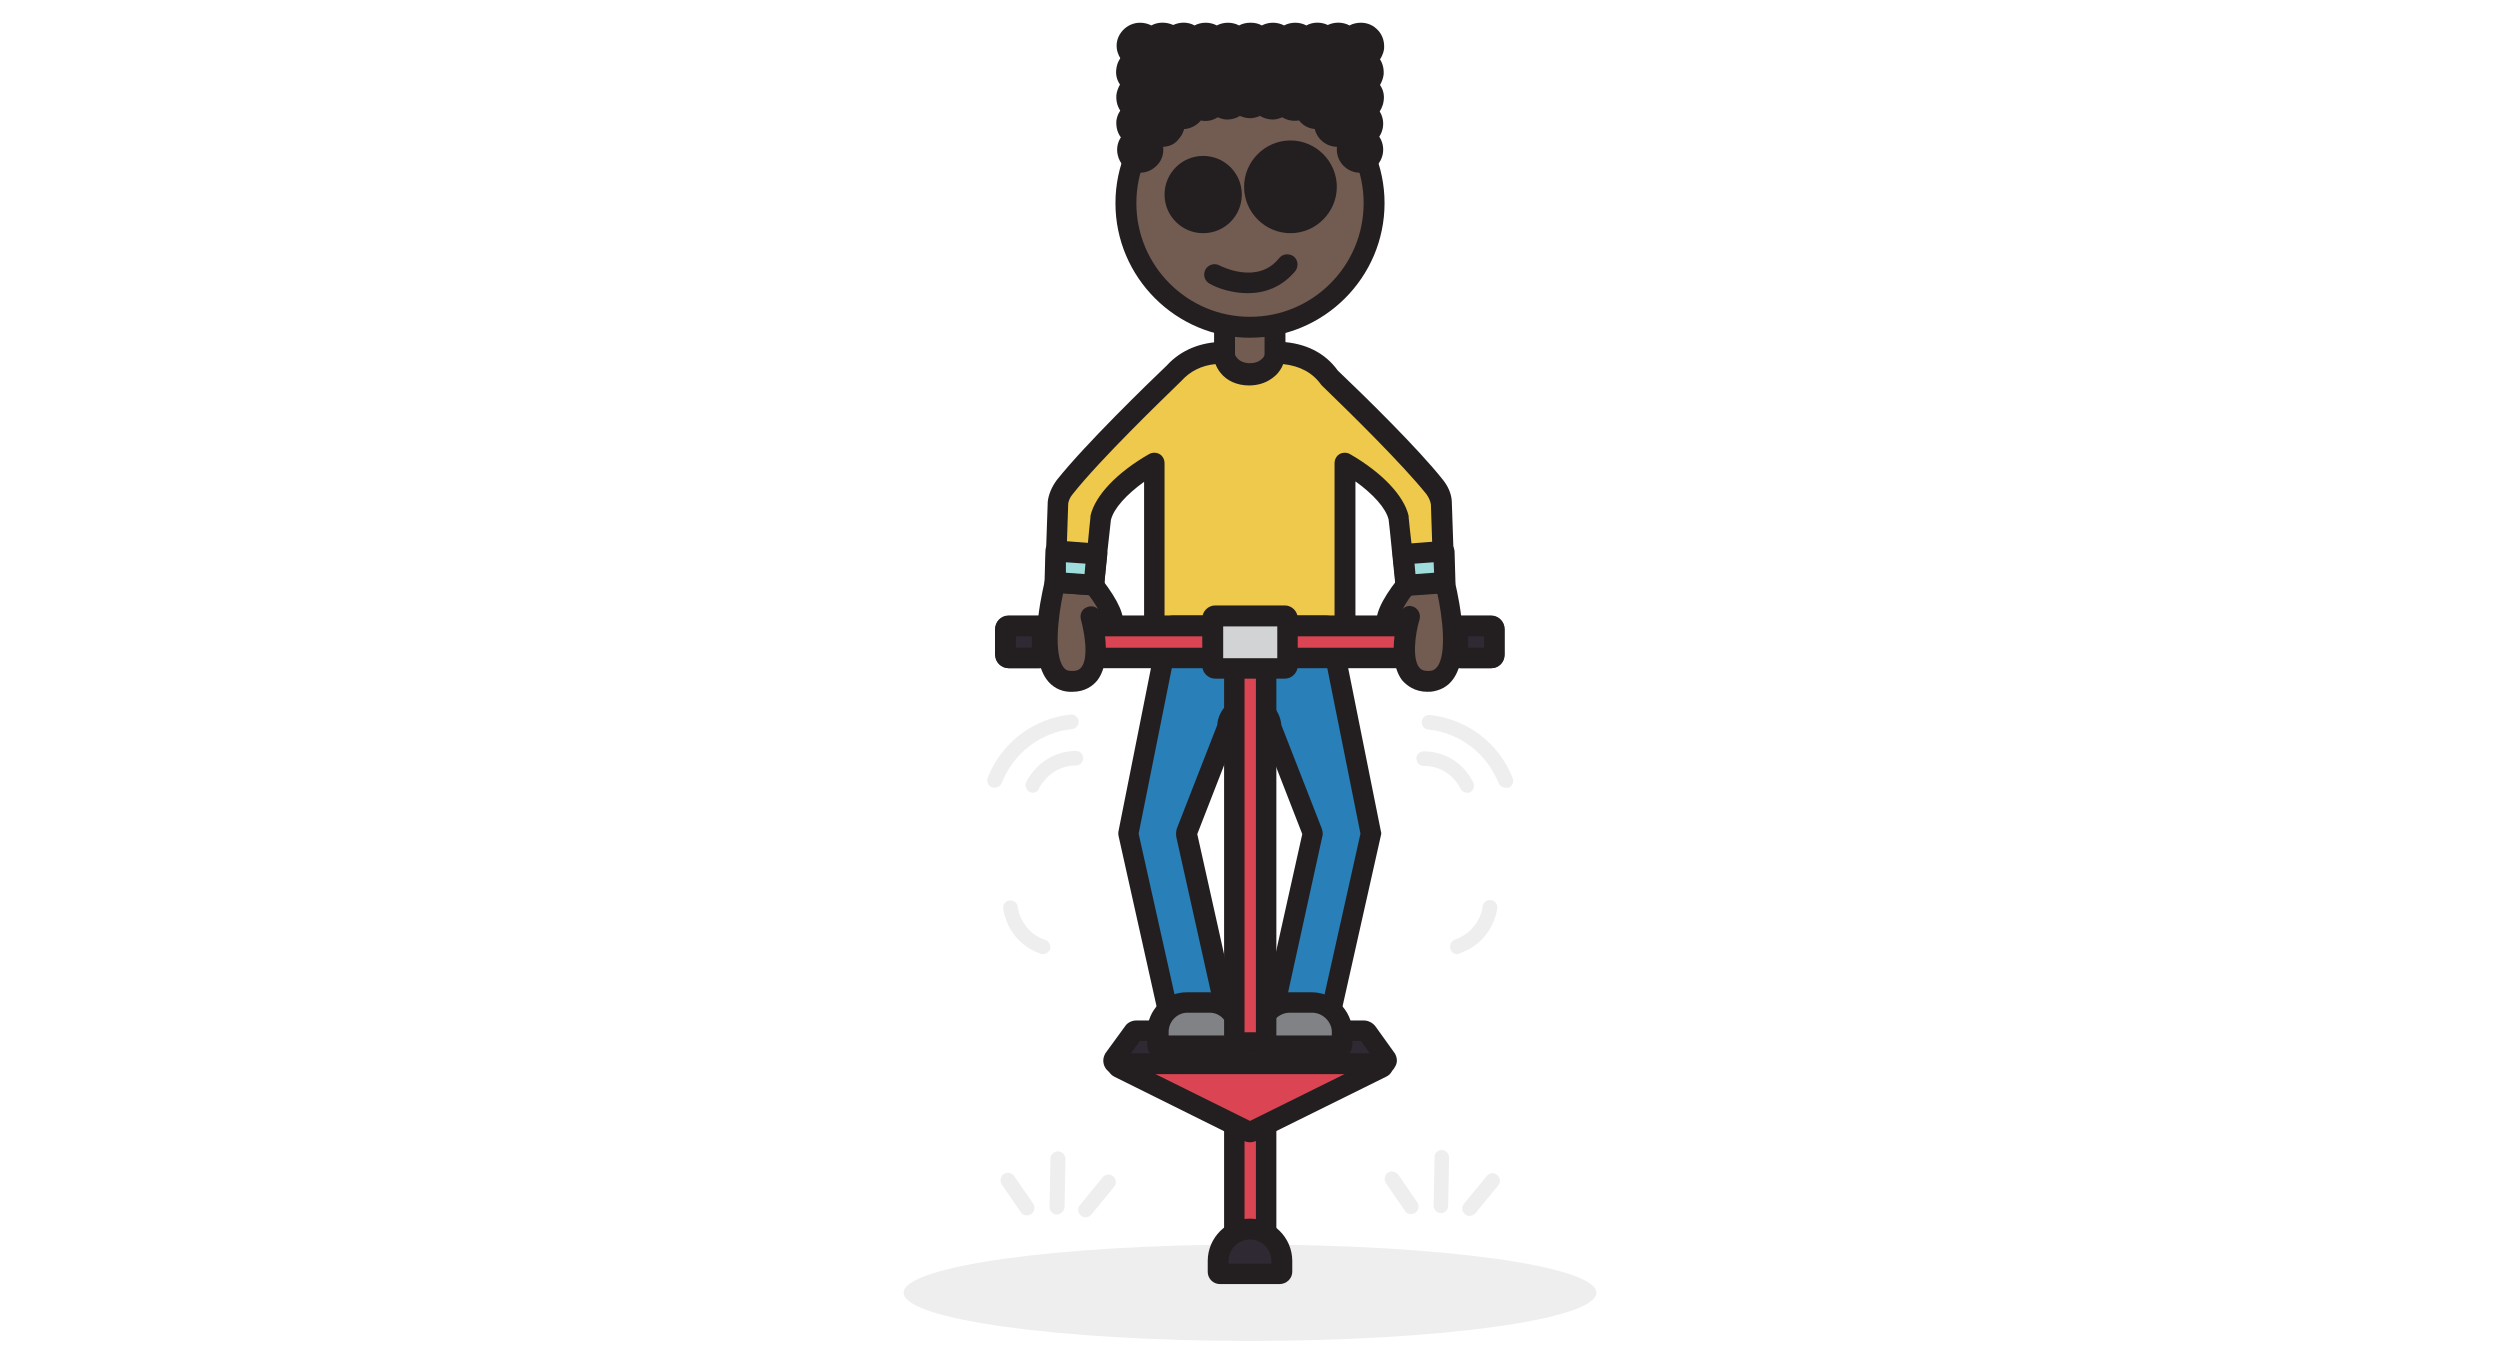 <svg id="Layer_1" xmlns="http://www.w3.org/2000/svg" viewBox="0 0 550 300"><style>.st1{fill:#eee}.st2{fill:#725b51}.st3{fill:#231f20}.st6{fill:#db4553}.st7{fill:#2f2933}.st9{fill:#808285}.st11{fill:#9edddb}</style><path fill="#fff" d="M0 0h550v300H0z"/><ellipse class="st1" cx="275" cy="284.4" rx="76.2" ry="10.6"/><path class="st1" d="M331.2 173.3c-.6 0-1.3-.4-1.5-1-2.6-6.5-8.5-11.1-15.5-11.8-.9-.1-1.5-.9-1.4-1.8.1-.9.9-1.5 1.8-1.4 8.2.9 15.2 6.2 18.2 13.9.3.8-.1 1.8-.9 2.1h-.7zM322.8 174.4c-.6 0-1.2-.3-1.5-.9-1.5-3.1-4.6-5-8.1-5-.9 0-1.6-.7-1.6-1.6 0-.9.7-1.6 1.6-1.6 4.7 0 8.8 2.6 10.9 6.8.4.8.1 1.8-.7 2.2-.1.1-.4.1-.6.1zM320.6 209.9c-.7 0-1.3-.4-1.5-1.1-.3-.8.2-1.8 1-2.1 3.2-1.1 5.6-3.9 6.1-7.3.1-.9.9-1.5 1.8-1.4.9.1 1.5 1 1.4 1.8-.7 4.6-3.8 8.4-8.2 9.9-.3.2-.4.2-.6.2zM218.8 173.3c-.2 0-.4 0-.6-.1-.8-.3-1.2-1.3-.9-2.1 3-7.7 10-13 18.2-13.9.9-.1 1.7.6 1.8 1.4.1.9-.6 1.7-1.4 1.8-7 .7-12.9 5.3-15.5 11.8-.3.7-.9 1.1-1.6 1.1zM227.2 174.4c-.2 0-.5-.1-.7-.2-.8-.4-1.1-1.4-.7-2.2 2.1-4.1 6.3-6.8 10.9-6.8.9 0 1.6.7 1.6 1.6 0 .9-.7 1.6-1.6 1.6-3.4 0-6.5 2-8.1 5-.2.7-.8 1-1.4 1zM229.4 209.9c-.2 0-.4 0-.5-.1-4.4-1.5-7.5-5.3-8.2-9.9-.1-.9.5-1.7 1.4-1.8.9-.1 1.7.5 1.8 1.4.5 3.4 2.8 6.2 6.1 7.3.8.3 1.3 1.2 1 2.1-.3.6-.9 1-1.6 1zM225.9 267.4c-.5 0-1-.2-1.3-.7l-4.2-6.1c-.5-.7-.3-1.8.4-2.3.7-.5 1.8-.3 2.3.4l4.2 6.1c.5.7.3 1.8-.4 2.3-.3.2-.7.3-1 .3zM232.5 267.2c-.9 0-1.6-.8-1.6-1.7l.2-10.6c0-.9.8-1.6 1.7-1.6.9 0 1.6.8 1.6 1.7l-.2 10.6c-.1.9-.8 1.6-1.7 1.6zM238.8 267.8c-.4 0-.7-.1-1-.4-.7-.6-.8-1.6-.2-2.3l5-6.1c.6-.7 1.6-.8 2.3-.2.7.6.8 1.6.2 2.3l-5 6.1c-.4.4-.8.6-1.3.6zM310.4 267.1c-.5 0-1-.2-1.3-.7l-4.2-6.1c-.5-.7-.3-1.8.4-2.3.7-.5 1.7-.3 2.3.4l4.2 6.1c.5.7.3 1.8-.4 2.3-.4.2-.7.3-1 .3zM317 266.9c-.1 0-.1 0 0 0-.9 0-1.6-.8-1.6-1.7l.2-10.6c0-.9.7-1.6 1.6-1.6.9 0 1.6.8 1.6 1.7l-.2 10.6c0 .9-.8 1.6-1.6 1.6zM323.3 267.5c-.4 0-.7-.1-1-.4-.7-.6-.8-1.6-.2-2.3l5-6.1c.6-.7 1.6-.8 2.3-.2.7.6.8 1.6.2 2.3l-5 6.1c-.4.4-.9.6-1.3.6z"/><path class="st2" d="M269.5 71.5h11.1v12.3h-11.1z"/><path class="st3" d="M280.5 86.1h-11.1c-1.3 0-2.3-1-2.3-2.3V71.5c0-1.3 1-2.3 2.3-2.3h11.1c1.3 0 2.3 1 2.3 2.3v12.3c0 1.2-1 2.3-2.3 2.3zm-8.8-4.6h6.5v-7.8h-6.5v7.8z"/><circle class="st2" cx="275" cy="44.7" r="27.3"/><path class="st3" d="M275 74.3c-16.3 0-29.6-13.3-29.6-29.6s13.3-29.6 29.6-29.6 29.6 13.3 29.6 29.6-13.3 29.6-29.6 29.6zm0-54.6c-13.8 0-25 11.2-25 25s11.2 25 25 25 25-11.2 25-25-11.2-25-25-25z"/><circle class="st3" cx="264.7" cy="42.8" r="6.2"/><path class="st3" d="M264.7 51.3c-4.7 0-8.5-3.8-8.5-8.5s3.8-8.5 8.5-8.5 8.5 3.8 8.5 8.5-3.8 8.5-8.5 8.5zm0-12.5c-2.2 0-4 1.8-4 4s1.8 4 4 4 4-1.8 4-4c-.1-2.2-1.9-4-4-4z"/><circle class="st3" cx="283.9" cy="41.1" r="7.9"/><path class="st3" d="M283.9 51.3c-5.6 0-10.2-4.6-10.2-10.2s4.6-10.2 10.2-10.2 10.2 4.6 10.2 10.2-4.6 10.2-10.2 10.2zm0-15.8c-3.1 0-5.6 2.5-5.6 5.6s2.5 5.6 5.6 5.6c3.1 0 5.6-2.5 5.6-5.6s-2.5-5.6-5.6-5.6zM274.5 64.5c-3.3 0-6.5-1-8.4-2.1-1.1-.6-1.5-2-.9-3.1s2-1.5 3.1-.9c.4.2 8.4 4.3 13.1-1.6.8-1 2.2-1.1 3.2-.4 1 .8 1.1 2.2.4 3.2-3.1 3.7-6.9 4.9-10.5 4.9zM251.4 30.2c-2.1-.5-3.9 1.3-3.4 3.4.2 1 1.1 1.9 2.1 2.1 2.1.5 3.9-1.3 3.4-3.4-.2-1-1.1-1.9-2.1-2.1z"/><path class="st3" d="M250.8 38c-.4 0-.8 0-1.1-.1-1.9-.4-3.4-1.9-3.8-3.8-.4-1.7.1-3.5 1.4-4.7 1.2-1.2 3-1.8 4.7-1.4 1.9.4 3.4 1.9 3.8 3.8.4 1.7-.1 3.5-1.4 4.7-1 1-2.3 1.5-3.6 1.5zm0-5.6c-.2 0-.3.1-.4.2-.1.1-.2.3-.1.5 0 .2.2.3.4.4.3.1.4 0 .5-.1.1-.1.2-.3.1-.5 0-.2-.2-.3-.4-.4 0-.1-.1-.1-.1-.1zM250.3 12.9c1.2.2 2.4-.4 2.9-1.4.5.9 1.4 1.5 2.5 1.5 1 0 1.8-.5 2.3-1.2.5.7 1.4 1.2 2.3 1.2 1 0 1.9-.6 2.4-1.4.5.8 1.4 1.4 2.4 1.4s1.9-.6 2.4-1.4c.5.8 1.4 1.4 2.4 1.4s1.9-.6 2.4-1.4c.5.8 1.4 1.4 2.4 1.4h.2c1 0 1.9-.6 2.4-1.4.5.8 1.4 1.4 2.4 1.4s1.9-.6 2.4-1.4c.5.8 1.4 1.4 2.4 1.4s1.9-.6 2.4-1.4c.5.8 1.4 1.4 2.4 1.4s1.8-.5 2.3-1.2c.5.7 1.4 1.2 2.3 1.2 1.1 0 2-.6 2.5-1.5.5 1 1.7 1.6 2.9 1.4 1.2-.2 2.2-1.2 2.4-2.5.2-1.7-1.1-3.2-2.8-3.2-1.1 0-2 .6-2.5 1.5-.5-.9-1.4-1.5-2.5-1.5-1 0-1.8.5-2.3 1.2-.5-.7-1.4-1.2-2.3-1.2-1 0-1.9.6-2.4 1.4-.5-.8-1.4-1.4-2.4-1.4s-1.9.6-2.4 1.4c-.5-.8-1.4-1.4-2.4-1.4s-1.9.6-2.4 1.4c-.5-.8-1.4-1.4-2.4-1.4h-.1-.1c-1 0-1.9.6-2.4 1.4-.5-.8-1.4-1.4-2.4-1.4s-1.9.6-2.4 1.4c-.5-.8-1.4-1.4-2.4-1.4s-1.9.6-2.4 1.4c-.5-.8-1.4-1.4-2.4-1.4s-1.8.5-2.3 1.2c-.5-.7-1.4-1.2-2.3-1.2-1.1 0-2 .6-2.5 1.5-.5-.9-1.4-1.5-2.5-1.5-1.7 0-3 1.5-2.8 3.2.2 1.3 1.2 2.3 2.4 2.5z"/><path class="st3" d="M250.8 15.2c-.3 0-.5 0-.8-.1-2.3-.3-4-2.2-4.3-4.4-.2-1.5.3-2.9 1.3-4s2.4-1.7 3.8-1.7c.9 0 1.7.2 2.5.6 1.4-.8 3.3-.8 4.8-.1 1.5-.7 3.3-.7 4.7.1 1.5-.8 3.4-.8 4.9 0 1.5-.8 3.4-.8 4.9 0 .7-.4 1.6-.6 2.4-.6h.2c.9 0 1.7.2 2.4.6 1.5-.8 3.4-.8 4.9 0 1.5-.8 3.4-.8 4.9 0 1.4-.8 3.3-.8 4.7-.1 1.5-.7 3.3-.7 4.8.1.7-.4 1.6-.6 2.5-.6 1.5 0 2.8.6 3.8 1.7s1.4 2.5 1.3 4c-.3 2.3-2 4.1-4.3 4.4-1.2.2-2.3 0-3.3-.6-1.4.8-3.3.8-4.8.1-1.5.7-3.3.7-4.7-.1-1.5.8-3.4.8-4.9 0-1.5.8-3.4.8-4.9 0-.7.4-1.6.6-2.4.6h-.1-.1c-.9 0-1.7-.2-2.4-.6-1.5.8-3.4.8-4.9 0-1.5.8-3.4.8-4.9 0-1.4.8-3.3.8-4.7.1-1.5.7-3.3.7-4.8-.1-.8.5-1.6.7-2.5.7zm42.8-5.1l.3.3c.1.1.2.2.4.2s.4-.1.5-.3c.1-.1.1-.2.2-.3-.1-.1-.1-.2-.2-.3-.1-.1-.2-.3-.5-.3s-.4.2-.4.2c-.1.3-.2.4-.3.5zm-4.6 0c.1.1.1.2.2.3 0 .1.2.3.5.3s.4-.2.4-.2l.3-.3-.3-.3c0-.1-.2-.2-.4-.2-.3 0-.4.2-.5.3 0-.1-.1 0-.2.1zm-4.8 0c.1.1.1.2.2.3 0 .1.2.3.5.3s.4-.2.5-.3c.1-.1.1-.2.2-.3-.1-.1-.1-.2-.2-.3 0-.1-.2-.3-.5-.3s-.4.2-.5.3c-.1.1-.2.2-.2.3zm-4.9 0c.1.1.1.2.2.3 0 .1.2.3.5.3s.4-.2.5-.3c.1-.1.1-.2.2-.3-.1-.1-.1-.2-.2-.3 0-.1-.2-.3-.5-.3s-.4.2-.5.3c-.1.1-.1.2-.2.3zm-9.9 0c.1.1.1.2.2.3 0 .1.2.3.5.3s.4-.2.5-.3c.1-.1.1-.2.2-.3-.1-.1-.1-.2-.2-.3 0-.1-.2-.3-.5-.3s-.4.2-.5.3c-.1.1-.2.2-.2.3zm-4.9 0c.1.1.1.2.2.3 0 .1.2.3.5.3s.4-.2.5-.3c.1-.1.1-.2.2-.3-.1-.1-.1-.2-.2-.3 0-.1-.2-.3-.5-.3s-.4.2-.5.3c-.1.1-.1.2-.2.3zm-4.9 0l.3.3c.1.1.2.2.4.2.3 0 .4-.2.5-.3.1-.1.1-.2.2-.3-.1-.1-.1-.2-.2-.3 0-.1-.2-.3-.5-.3s-.4.2-.4.2c-.1.3-.2.4-.3.5zm-4.5 0c.1.1.1.2.2.3.1.1.2.3.5.3s.4-.2.4-.2l.3-.3-.3-.3c-.1-.1-.2-.2-.4-.2-.3 0-.4.2-.5.3-.1-.1-.2 0-.2.1zm-4.4.5c.4.1.5-.2.6-.3.1-.1.1-.2.2-.3-.1-.1-.1-.2-.2-.3-.1-.1-.2-.3-.5-.3-.2 0-.3.1-.4.2-.1.1-.2.2-.1.4-.1.4.1.6.4.6zm47.9-.5c.1.1.1.2.2.3 0 .1.2.3.6.3.2 0 .4-.2.4-.5 0-.2-.1-.4-.1-.4-.1-.1-.2-.2-.4-.2-.3 0-.4.2-.5.3-.1 0-.1.1-.2.2zm-24.4 0c.1.1.1.2.2.3 0 .1.2.3.4.3H275.1c.3 0 .4-.2.4-.3.1-.1.1-.2.2-.3-.1-.1-.1-.2-.2-.3 0-.1-.2-.3-.4-.3h-.2c-.3 0-.4.2-.4.3l-.3.3zM256.1 24.4c-1.2-.2-2.4.4-2.9 1.4-.5-1-1.7-1.6-2.9-1.4-1.2.2-2.2 1.2-2.4 2.5-.2 1.7 1.1 3.2 2.8 3.2 1.1 0 2-.6 2.5-1.5.5.9 1.4 1.5 2.5 1.5 1.7 0 3-1.5 2.8-3.2-.1-1.3-1.1-2.3-2.4-2.5z"/><path class="st3" d="M255.7 32.3c-.9 0-1.7-.2-2.5-.6-.7.4-1.6.6-2.5.6-1.5 0-2.8-.6-3.8-1.7s-1.4-2.5-1.3-4c.3-2.3 2-4.1 4.3-4.4 1.2-.2 2.3 0 3.2.6 1-.5 2.1-.7 3.2-.6 2.3.3 4 2.2 4.3 4.4.2 1.5-.3 2.9-1.3 4-.8 1.1-2.1 1.7-3.6 1.7zm-.6-5.1c.1.1.1.2.2.3 0 .1.2.3.5.3.2 0 .3-.1.4-.2.1-.1.2-.2.1-.4 0-.2-.2-.4-.4-.5-.4-.1-.5.2-.6.3-.1.1-.2.1-.2.2zm-4.3-.5c-.1 0-.1 0 0 0-.3 0-.5.3-.5.5s.1.4.1.4c.1.1.2.2.4.2s.4-.1.5-.3c.1-.1.1-.2.2-.3-.1-.1-.1-.2-.2-.3-.1 0-.2-.2-.5-.2z"/><g><circle class="st3" cx="299.2" cy="32.9" r="2.8"/><path class="st3" d="M299.2 38c-2.8 0-5.1-2.3-5.1-5.1s2.3-5.1 5.1-5.1 5.1 2.3 5.1 5.1-2.2 5.1-5.1 5.1zm0-5.6c-.3 0-.5.2-.5.5s.2.5.5.5.5-.2.5-.5c.1-.3-.2-.5-.5-.5z"/></g><g><path class="st3" d="M299.2 24.4c-1.1 0-2 .6-2.5 1.5-.5-.9-1.4-1.5-2.5-1.5-1.6 0-2.8 1.3-2.8 2.8 0 1.6 1.3 2.8 2.8 2.8 1.1 0 2-.6 2.5-1.5.5.9 1.4 1.5 2.5 1.5 1.6 0 2.8-1.3 2.8-2.8.1-1.5-1.2-2.8-2.8-2.8z"/><path class="st3" d="M299.2 32.3c-.9 0-1.7-.2-2.5-.6-.7.4-1.6.6-2.5.6-2.8 0-5.1-2.3-5.1-5.1s2.3-5.1 5.1-5.1c.9 0 1.7.2 2.5.6.7-.4 1.6-.6 2.5-.6 2.8 0 5.1 2.3 5.1 5.1s-2.2 5.1-5.1 5.1zm-.6-5.1c.1.1.1.2.2.3 0 .1.2.3.5.3s.5-.2.5-.5-.2-.5-.5-.5c-.2 0-.4.1-.5.3-.1 0-.1 0-.2.1zm-4.3-.5c-.3 0-.5.2-.5.5s.2.5.5.5.4-.2.5-.3c.1-.1.1-.2.2-.3-.1-.1-.1-.2-.2-.3-.1 0-.3-.1-.5-.1z"/></g><g><path class="st3" d="M292.4 17.9c.5.5 1.2.7 1.9.7 1.1 0 2-.6 2.5-1.5.5 1 1.7 1.6 2.9 1.4 1.2-.2 2.2-1.2 2.4-2.5.2-1.7-1.1-3.2-2.8-3.2-1.1 0-2 .6-2.5 1.5-.5-.9-1.4-1.5-2.5-1.5s-2.1.7-2.5 1.6c-.7-1-1.9-1.6-3.2-1.6-.7 0-1.4.2-2 .6-.5-.4-1.1-.6-1.7-.6-1 0-1.9.6-2.4 1.4-.5-.8-1.4-1.4-2.4-1.4s-1.9.6-2.4 1.4c-.5-.8-1.4-1.4-2.4-1.4h-.1-.1c-1 0-1.9.6-2.4 1.4-.5-.8-1.4-1.4-2.4-1.4s-1.9.6-2.4 1.4c-.5-.8-1.4-1.4-2.4-1.4-.6 0-1.2.2-1.7.6-.6-.4-1.3-.6-2-.6-1.3 0-2.5.6-3.2 1.6-.5-1-1.4-1.6-2.5-1.6s-2 .6-2.5 1.5c-.5-1-1.7-1.6-2.9-1.4-1.2.2-2.2 1.2-2.4 2.5-.2 1.7 1.1 3.2 2.8 3.2 1.1 0 2-.6 2.5-1.5.5.9 1.4 1.5 2.5 1.5.7 0 1.4-.3 1.9-.7.3 1.2 1.1 2.1 2.2 2.6-.5.1-.9.3-1.3.6-.2-1.4-1.4-2.4-2.8-2.4-1.1 0-2 .6-2.5 1.5-.5-1-1.7-1.6-2.9-1.4-1.2.2-2.2 1.2-2.4 2.5-.2 1.7 1.1 3.2 2.8 3.2 1.1 0 2-.6 2.5-1.5.5.9 1.4 1.5 2.5 1.5.7 0 1.3-.2 1.8-.7.2 1.4 1.4 2.4 2.8 2.4 1.5 0 2.7-1.2 2.8-2.7.5.5 1.2.9 2 .9 1.1 0 2.1-.6 2.5-1.6.5.7 1.4 1.2 2.3 1.2 1.1 0 2.1-.6 2.5-1.6.5.7 1.4 1.2 2.3 1.2h.2c1 0 1.8-.5 2.3-1.2.5.9 1.4 1.6 2.5 1.6 1 0 1.8-.5 2.3-1.2.5.9 1.4 1.6 2.5 1.6.8 0 1.5-.3 2-.9.1 1.5 1.3 2.7 2.8 2.7 1.4 0 2.6-1.1 2.8-2.4.5.4 1.1.7 1.8.7 1.1 0 2-.6 2.5-1.5.5 1 1.7 1.6 2.9 1.4 1.2-.2 2.2-1.2 2.4-2.5.2-1.7-1.1-3.2-2.8-3.2-1.1 0-2 .6-2.5 1.5-.5-.9-1.4-1.5-2.5-1.5-1.4 0-2.6 1.1-2.8 2.4-.4-.3-.8-.5-1.3-.6 1.1-.5 1.9-1.4 2.2-2.6zm-30 3.5c-.2-.2-.4-.4-.6-.5.3 0 .5-.1.7-.1-.1.1-.1.3-.1.6zm25.2 0c0-.2 0-.4-.1-.6.2.1.5.1.7.1-.2.1-.4.3-.6.5z"/><path class="st3" d="M289.7 28.4c-1.6 0-3-.7-3.9-1.9-1.3.2-2.6 0-3.7-.7-.7.3-1.4.5-2.1.5-1 0-2-.3-2.8-.8-.7.3-1.4.5-2.1.5h-.1-.1c-.7 0-1.4-.2-2.1-.5-.8.5-1.8.8-2.8.8-.7 0-1.4-.2-2.1-.5-1.1.7-2.4 1-3.7.7-.9 1.1-2.4 1.9-3.9 1.9-1.6 0-3-.7-3.9-1.8-1.1.2-2.2-.1-3.2-.6-.7.4-1.6.6-2.5.6-1.5 0-2.8-.6-3.8-1.7s-1.4-2.5-1.3-4c.1-.8.4-1.6.8-2.3-.7-1-1-2.2-.8-3.5.3-2.3 2-4.1 4.3-4.4 1.2-.2 2.3 0 3.3.6.7-.4 1.6-.6 2.5-.6 1 0 1.9.3 2.7.8 1.5-.8 3.3-1 5-.5 1.4-.5 2.9-.4 4.2.3 1.5-.8 3.4-.8 4.9 0 .7-.4 1.6-.6 2.4-.6h.2c.9 0 1.7.2 2.4.6 1.5-.8 3.4-.8 4.9 0 1.3-.7 2.9-.8 4.2-.3 1.6-.5 3.5-.4 5 .5.8-.5 1.7-.8 2.7-.8.9 0 1.7.2 2.5.6.7-.4 1.6-.6 2.5-.6 1.5 0 2.8.6 3.8 1.7s1.4 2.5 1.3 4c-.1.8-.4 1.6-.8 2.3.7 1 1 2.2.8 3.5-.3 2.3-2 4.1-4.3 4.4-1.2.2-2.3 0-3.2-.6-.9.5-2.1.7-3.2.6-1 1.1-2.5 1.8-4 1.8zm-.6-5.3v.2c0 .3.3.5.5.5.3 0 .5-.2.5-.5 0-.1 0-.2.1-.3-.1-.1-.2-.1-.3-.2-.1-.1-.2-.1-.3-.1h-.2c-.1 0-.1.1-.2.1l-.1.1c.1.1.1.1 0 .2zm-29.4 0c0 .1.1.2.1.3 0 .3.3.5.5.5.3 0 .5-.2.5-.5v-.2l-.2-.2-.1-.1c-.1 0-.1-.1-.2-.1h-.2c-.1 0-.2.1-.3.1.1 0 0 .1-.1.2zm34-1.3c.1.1.2.1.3.2.1.1.2.1.4.1s.4-.1.5-.3c.1-.1.1-.2.2-.3-.1-.1-.1-.2-.2-.3-.1-.1-.2-.3-.5-.3s-.5.2-.5.5c-.2.1-.2.3-.2.4zm-11.4-1.3h.2c.8.1 1.5.5 1.9 1.3.1.2.2.3.5.3.2 0 .3-.1.4-.2l.2-.2v-.2-.1c-.2-.8 0-1.6.6-2.2.6-.6 1.4-.8 2.2-.6.1 0 .2 0 .3.1.1 0 .3 0 .4.1.1-.1.2-.2.4-.2.5-.2.8-.6.9-1.1.1-.3.2-.6.4-.8-.2-.2-.5-.4-.6-.6-.5-.7-1.5-.9-2.2-.4-.8.5-1.8.4-2.5-.1-.1-.1-.2-.1-.3-.1-.3 0-.4.2-.5.3-.4.7-1.2 1.1-2 1.1s-1.5-.4-2-1.1c0-.1-.2-.3-.5-.3s-.4.2-.5.3c-.4.7-1.2 1.1-2 1.1s-1.5-.4-2-1.1c0-.1-.2-.3-.4-.3h-.2c-.3 0-.4.2-.4.3-.4.7-1.2 1.1-2 1.1s-1.6-.4-2-1.1c0-.1-.2-.3-.5-.3s-.4.2-.5.3c-.4.7-1.2 1.1-2 1.1s-1.6-.4-2-1.1c0-.1-.2-.3-.5-.3-.1 0-.2 0-.3.1-.7.6-1.8.6-2.5.1-.7-.4-1.7-.2-2.2.4l-.6.6c.2.2.3.5.4.8.1.5.5.9.9 1.1.1.1.3.1.4.2.1 0 .3-.1.4-.1.1 0 .2 0 .3-.1.8-.2 1.6 0 2.2.6.6.6.8 1.4.6 2.2V21.7l.2.2c.1.1.2.2.4.2.3 0 .4-.2.5-.3.4-.7 1.1-1.2 1.9-1.3.8-.1 1.6.3 2 1 0 .1.2.2.5.2s.4-.2.5-.3c.4-.7 1.1-1.2 1.9-1.3.8-.1 1.6.3 2 1 0 .1.2.2.4.2h.2c.2 0 .4-.2.4-.2.5-.7 1.2-1 2-1 .8.1 1.5.5 1.9 1.3.1.2.2.3.5.3s.4-.2.5-.2c.3-.7 1-1 1.8-1zm-27.2 1c.1.1.1.2.2.3.1.1.2.3.5.3.1 0 .2 0 .4-.1.1-.1.2-.1.3-.2 0-.1-.1-.2-.1-.3 0-.3-.3-.5-.5-.5s-.4.1-.5.3c-.2 0-.3.1-.3.2zm-4.3-.5c-.1 0-.1 0 0 0-.3 0-.5.3-.5.5s.1.4.1.4c.1.1.2.2.4.2s.4-.1.5-.3c.1-.1.1-.2.2-.3-.1-.1-.1-.2-.2-.3-.1 0-.2-.2-.5-.2zm47.8.5c.1.1.1.2.2.3 0 .1.2.3.6.3.2 0 .4-.2.4-.5 0-.2-.1-.4-.1-.4-.1-.1-.2-.2-.4-.2s-.4.1-.5.3c-.1 0-.1.1-.2.2zm-5-5.6c.1.1.2.2.4.3.1.1.2.1.4.1s.4-.1.5-.3c.1-.1.1-.2.2-.3-.1-.1-.1-.2-.2-.3-.1-.1-.2-.3-.5-.3s-.4.2-.5.3c-.2.3-.2.4-.3.5zm-38.5-.1c.1.1.1.2.2.3.1.1.2.3.5.3.2 0 .3-.1.4-.1l.3-.3c-.1-.1-.2-.2-.2-.4-.1-.2-.2-.3-.5-.3-.2 0-.4.1-.5.3-.1 0-.2.1-.2.2zm-4.3-.5c-.1 0-.1 0 0 0-.3 0-.5.3-.5.5s.1.4.1.4c.1.1.2.2.4.2s.4-.1.5-.3c.1-.1.1-.2.2-.3-.1-.1-.1-.2-.2-.3-.1 0-.2-.2-.5-.2zm47.8.5c.1.1.1.2.2.3 0 .1.2.3.6.3.2 0 .4-.2.4-.5 0-.2-.1-.4-.1-.4-.1-.1-.2-.2-.4-.2s-.4.1-.5.3c-.1 0-.1.1-.2.2z"/></g><g><path d="M317.3 110.7c-.1-1.3-.7-2.5-1.5-3.6-5.4-6.8-17.1-18.2-23-23.9-2.4-3.4-6.3-5.6-11.7-5.6h.6-.9c0 .7-.2 1.4-.5 2-.2.3-.3.6-.5.8-.3.4-.7.7-1.1 1-1 .6-2.2 1-3.5 1-1.9 0-3.6-.7-4.6-2-.6-.8-1-1.7-1.1-2.8-4.8 0-8.5 1.7-11 4.5-4.4 4.2-17.9 17.2-24.1 25-.8 1-1.4 2.3-1.5 3.6l-.6 17.4 8.5.6c.8-7.9 1.2-10.9 1.6-14.7 1-4.2 6.1-8.8 11.9-12.2v39.4h41.8v-39.4c5.8 3.3 10.9 8 11.9 12.2.4 3.8.8 6.8 1.6 14.7l8.5-.6-.8-17.4z" fill="#efc94c"/><path class="st3" d="M295.9 143.5H254c-1.3 0-2.3-1-2.3-2.3V106c-3.9 2.8-6.7 5.9-7.3 8.4l-.3 2.7c-.3 2.8-.7 5.9-1.2 11.8-.1 1.2-1.2 2.1-2.4 2l-8.5-.6c-1.2-.1-2.2-1.1-2.1-2.4l.6-17.4v-.1c.2-1.7.9-3.3 2-4.8 6.3-7.9 20-21.2 24.2-25.2 3.1-3.4 7.5-5.2 12.6-5.2 1.2 0 2.2.9 2.3 2.1 0 .6.2 1.1.6 1.5.6.7 1.6 1.1 2.8 1.1.9 0 1.6-.2 2.2-.6.2-.2.4-.3.6-.5.1-.1.2-.3.3-.4.2-.3.3-.7.3-1.1.1-1.2 1.1-2.1 2.3-2.1h1.2c5.3.3 9.6 2.4 12.4 6.3 6.4 6.1 17.7 17.2 23.1 24 1.2 1.5 1.9 3.1 2 4.8v.1l.6 17.4c0 1.2-.9 2.3-2.1 2.4l-8.5.6c-1.2.1-2.3-.8-2.4-2-.6-5.9-.9-9-1.2-11.8l-.3-2.7c-.6-2.5-3.4-5.6-7.3-8.4v35.3c0 1.3-1 2.3-2.3 2.3zm-39.6-4.5h37.3v-37.1c0-.8.4-1.6 1.1-2 .7-.4 1.6-.4 2.3 0 7.1 4.1 11.9 9.2 12.9 13.6v.3c.1 1 .2 1.9.3 2.9.3 2.4.6 5.1 1 9.7l4.1-.3-.5-15.1c-.1-.8-.5-1.6-1-2.3-5.3-6.6-16.6-17.7-22.8-23.7l-.3-.3c-1.9-2.7-4.7-4.2-8.4-4.6-.1.2-.2.5-.3.7-.2.4-.5.8-.8 1.2-.4.5-1 1-1.6 1.4-1.3.9-3 1.4-4.8 1.4-2.6 0-4.9-1-6.3-2.8-.5-.6-.8-1.2-1.1-1.9-3.1.3-5.6 1.6-7.5 3.7l-.1.1c-4 3.9-17.7 17.1-23.8 24.8-.6.7-1 1.6-1 2.3l-.5 15.1 4.1.3c.5-4.5.8-7.2 1-9.7.1-1 .2-1.9.3-2.9v-.3c1-4.5 5.9-9.6 12.9-13.6.7-.4 1.6-.4 2.3 0 .7.4 1.1 1.2 1.1 2V139z"/></g><g><path class="st6" d="M271.5 224.7v47.7c0 .4.3.7.7.7h5.5c.4 0 .7-.3.7-.7v-47.7c0-.4-.3-.7-.7-.7h-5.5c-.4 0-.7.3-.7.7z"/><path class="st3" d="M278 275.4h-6c-1.5 0-2.7-1.2-2.7-2.7v-48.2c0-1.5 1.2-2.7 2.7-2.7h6.1c1.5 0 2.7 1.2 2.7 2.7v48.2c0 1.5-1.3 2.7-2.8 2.7zm-4.2-4.5h2.5v-44.6h-2.5v44.6z"/></g><g><path class="st6" d="M246.6 234h56.9c.6 0 .9.6.4.9L275.5 249c-.2.1-.5.1-.7 0l-28.4-14.1c-.7-.3-.5-.9.2-.9z"/><path class="st3" d="M275 251.3c-.5 0-.9-.1-1.4-.3l-28.4-14.1c-1.2-.6-1.8-1.8-1.5-3 .3-1.3 1.5-2.2 2.9-2.2h56.9c1.4 0 2.6.9 2.9 2.2.3 1.2-.3 2.5-1.5 3L276.4 251c-.5.2-.9.3-1.4.3zm-20.8-15l20.8 10.3 20.8-10.3h-41.6z"/></g><g><path class="st7" d="M300.8 227.1c-.2-.2-.4-.4-.7-.4H250c-.3 0-.5.1-.6.3l-4.3 6c-.3.4.1 1 .6 1h58.8c.5 0 .8-.6.6-1l-4.3-5.9z"/><path class="st3" d="M304.4 236.3h-58.8c-1.1 0-2-.6-2.5-1.5s-.5-2 0-2.9l.1-.2 4.3-5.9c.5-.8 1.5-1.3 2.5-1.3h50c1 0 2 .5 2.6 1.3l4.3 6c.5.9.6 2 0 2.9-.5 1-1.4 1.6-2.5 1.6zm-55.6-4.6h52.5l-1.9-2.7h-48.6l-2 2.7z"/></g><g><path d="M291.8 137.7h-33.6c-.4 0-.8.3-.9.7l-8.9 44.7v.4l8.9 39.9c.1.4.5.7.9.7h10.9c.6 0 1-.5.9-1.1l-8.8-39.4v-.5l9-23c0-.1.1-.2.1-.3.1-2.5 2.2-4.4 4.7-4.4h.2c2.5 0 4.6 2 4.7 4.4 0 .1 0 .2.1.3l9 23c.1.2.1.4 0 .5l-8.8 39.4c-.1.6.3 1.1.9 1.1H292c.4 0 .8-.3.9-.7l9-40.1-9-44.9c-.3-.4-.7-.7-1.1-.7z" fill="#2980b9"/></g><g><path class="st3" d="M291.8 226.4h-10.9c-1 0-1.9-.4-2.5-1.2-.6-.8-.8-1.7-.6-2.7l8.7-39-8.8-22.6c-.1-.3-.2-.7-.2-1 0-1.2-1.2-2.2-2.5-2.2h-.2c-1.3 0-2.4 1-2.4 2.2 0 .4-.1.7-.2 1l-8.8 22.6 8.7 39c.2.9 0 1.9-.6 2.7-.6.8-1.5 1.2-2.5 1.2h-10.9c-1.5 0-2.8-1-3.1-2.5l-8.9-39.9c-.1-.4-.1-.9 0-1.3L255 138c.3-1.5 1.6-2.6 3.1-2.6h33.6c1.5 0 2.8 1.1 3.1 2.6l9 44.9c.1.3.1.6 0 .9l-9 40.1c-.2 1.5-1.5 2.5-3 2.5zm-9.2-4.5h8.1l8.6-38.5-8.7-43.4h-31.4l-8.7 43.4 8.6 38.5h8.1l-8.4-37.7c-.1-.6-.1-1.3.1-1.9l8.9-22.8c.2-3.5 3.3-6.4 6.9-6.4h.2c3.7 0 6.7 2.8 7 6.4l8.9 22.8c.2.6.3 1.2.1 1.8l-8.3 37.8zm4.1-37.9zm-23.3-.8zm18.6-23.5zm-14-.4z"/></g><g><path class="st9" d="M272.5 230.1h-17.8v-.6c0-4.9 4-9 9-9 4.8 0 8.8 3.9 8.8 8.8v.8z"/><path class="st3" d="M272.5 232.4h-17.8c-1.3 0-2.3-1-2.3-2.3V227c0-4.8 3.9-8.7 8.7-8.7h5c4.7 0 8.6 3.9 8.6 8.7v3.1c.1 1.2-1 2.3-2.2 2.3zm-15.5-4.6h13.2v-.8c0-2.3-1.8-4.2-4-4.2h-5c-2.2 0-4.1 1.9-4.1 4.2v.8z"/></g><g><path class="st9" d="M295.3 230.1H277v-.6c0-5 4.1-9 9-9 5.1 0 9.2 4.1 9.2 9.2v.4z"/><path class="st3" d="M295.3 232.4H277c-1.3 0-2.3-1-2.3-2.3V227c0-4.7 4.1-8.7 8.9-8.7h5c4.8 0 8.9 4 8.9 8.7v3.1c0 1.2-1 2.3-2.2 2.3zm-16-4.6H293v-.8c0-2.2-2-4.2-4.3-4.2h-5c-2.3 0-4.3 2-4.3 4.2v.8z"/></g><g><path class="st6" d="M271.5 138.7v89.7c0 .6.4 1 1 1h5c.6 0 1-.4 1-1v-89.7c0-.6-.4-1-1-1h-5c-.6 0-1 .5-1 1z"/><path class="st3" d="M277.9 231.7h-5.7c-1.6 0-2.9-1.3-2.9-2.9v-90.4c0-1.6 1.3-2.9 2.9-2.9h5.7c1.6 0 2.9 1.3 2.9 2.9v90.4c0 1.5-1.3 2.9-2.9 2.9zm-4.1-4.6h2.5V140h-2.5v87.1z"/></g><g><path class="st7" d="M275 270.4c3.8 0 7 3.1 7 7v2.4c0 .2-.2.4-.4.4h-13.1c-.2 0-.4-.2-.4-.4v-2.4c-.1-3.9 3.1-7 6.9-7z"/><path class="st3" d="M281.5 282.5h-13.1c-1.5 0-2.7-1.2-2.7-2.7v-2.4c0-5.1 4.2-9.3 9.3-9.3 5.1 0 9.3 4.2 9.3 9.3v2.4c0 1.5-1.3 2.7-2.8 2.7zm-11.2-4.5h9.4v-.6c0-2.6-2.1-4.7-4.7-4.7s-4.7 2.1-4.7 4.7v.6z"/></g><g><path class="st6" d="M327.7 137.7H222.3c-.6 0-1.1.5-1.1 1.1v4.8c0 .6.5 1.1 1.1 1.1h105.4c.6 0 1.1-.5 1.1-1.1v-4.8c0-.6-.5-1.1-1.1-1.1z"/><path class="st3" d="M328.1 147H221.9c-1.6 0-3-1.3-3-3v-5.6c0-1.6 1.3-3 3-3H328c1.6 0 3 1.3 3 3v5.6c0 1.7-1.3 3-2.9 3zm-104.6-4.5h103V140h-103v2.5z"/><path class="st7" d="M228.3 137.7h-6c-.6 0-1 .4-1 1v5c0 .6.4 1 1 1h6c.6 0 1-.4 1-1v-5c0-.5-.5-1-1-1z"/><path class="st3" d="M228.6 147h-6.7c-1.6 0-2.9-1.3-2.9-2.9v-5.7c0-1.6 1.3-2.9 2.9-2.9h6.7c1.6 0 2.9 1.3 2.9 2.9v5.7c0 1.6-1.3 2.9-2.9 2.9zm-5.1-4.5h3.5V140h-3.5v2.5z"/><g><path class="st7" d="M327.8 137.7h-6c-.6 0-1 .4-1 1v5c0 .6.4 1 1 1h6c.6 0 1-.4 1-1v-5c0-.5-.5-1-1-1z"/><path class="st3" d="M328.1 147h-6.7c-1.6 0-2.9-1.3-2.9-2.9v-5.7c0-1.6 1.3-2.9 2.9-2.9h6.7c1.6 0 2.9 1.3 2.9 2.9v5.7c0 1.6-1.3 2.9-2.9 2.9zm-5.1-4.5h3.5V140H323v2.5z"/></g></g><g><path d="M282.4 147h-14.8c-.4 0-.8-.4-.8-.8v-10c0-.4.4-.8.8-.8h14.8c.4 0 .8.4.8.8v10c0 .5-.3.8-.8.8z" fill="#d1d3d4"/><path class="st3" d="M282.7 149.3h-15.4c-1.5 0-2.8-1.3-2.8-2.8V136c0-1.5 1.3-2.8 2.8-2.8h15.4c1.5 0 2.8 1.3 2.8 2.8v10.5c0 1.5-1.3 2.8-2.8 2.8zm-13.6-4.5H281v-7h-11.9v7z"/></g><g><path class="st2" d="M317.9 128.1s5.6 21.3-3.3 21.8-4.5-14.2-4.5-14.2-1.5 2.6-4.2 1.8 3.5-8.8 3.5-8.8l8.5-.6z"/><path class="st3" d="M314.1 152.2c-2.9 0-4.6-1.4-5.6-2.5-2-2.6-2.1-6.6-1.7-9.8-.5 0-1.1-.1-1.6-.2-1.1-.3-1.9-1-2.2-2-.7-2.1.8-5.6 4.5-10.3.4-.5 1-.8 1.6-.9l8.5-.6c1.1-.1 2.1.6 2.4 1.7 0 .2 1 3.9 1.5 8.3.7 6.3.1 10.9-1.8 13.5-1.2 1.7-3 2.6-5.1 2.8-.1-.1-.3 0-.5 0zm-4-18.9c.3 0 .6.1.9.2 1.1.5 1.6 1.7 1.3 2.8-1 3.2-1.6 8.6-.1 10.5.3.4.9.9 2.3.8.7 0 1.2-.3 1.7-.9 2.1-2.8 1.2-10.8 0-16.2l-5.6.4c-.8 1-1.5 2.1-2 3.1.3-.4.9-.7 1.5-.7z"/></g><g><path class="st2" d="M232.1 128.1s-5.6 21.3 3.3 21.8 4.5-14.2 4.5-14.2 1.5 2.6 4.2 1.8c2.8-.7-3.5-8.8-3.5-8.8l-8.5-.6z"/><path class="st3" d="M235.9 152.2h-.6c-2.1-.1-3.9-1.1-5.1-2.8-1.9-2.7-2.5-7.2-1.8-13.5.5-4.4 1.5-8.2 1.5-8.3.3-1.1 1.3-1.8 2.4-1.7l8.5.6c.6 0 1.2.4 1.6.9 3.7 4.8 5.2 8.2 4.5 10.3-.3 1-1.2 1.8-2.2 2-.6.1-1.1.2-1.6.2.4 3.2.3 7.2-1.7 9.8-.9 1.1-2.6 2.5-5.5 2.5zm-2-21.7c-1.2 5.4-2 13.4 0 16.2.4.6.9.9 1.7.9 1.4.1 2-.4 2.3-.8 1.7-2.1.6-8-.1-10.5-.3-1.1.2-2.3 1.3-2.7.9-.4 1.8-.2 2.5.4-.6-1-1.3-2.1-2.1-3.1l-5.6-.4z"/></g><g><path class="st11" d="M308.7 121.9l8.9-.7.3 6.9-8.5.6z"/><path class="st3" d="M309.4 131c-1.2 0-2.1-.9-2.3-2l-.7-6.8c-.1-.6.1-1.2.5-1.7s1-.8 1.6-.8l9-.7c.6 0 1.2.2 1.7.6.5.4.7 1 .8 1.6l.2 6.9c0 1.2-.9 2.3-2.1 2.4l-8.5.6c-.1-.1-.2-.1-.2-.1zm1.8-7l.2 2.3 4.1-.3-.1-2.3-4.2.3z"/></g><g><path class="st11" d="M241.3 121.9l-8.9-.7-.3 6.9 8.5.6z"/><path class="st3" d="M240.6 131h-.2l-8.5-.6c-1.2-.1-2.2-1.1-2.1-2.4l.2-6.9c0-.6.3-1.2.8-1.6.5-.4 1.1-.6 1.7-.6l9 .7c.6 0 1.2.3 1.6.8.4.5.6 1.1.5 1.7l-.7 6.8c-.1 1.2-1.1 2.1-2.3 2.1zm-6.1-5l4.1.3.2-2.3-4.3-.3v2.3z"/></g></svg>